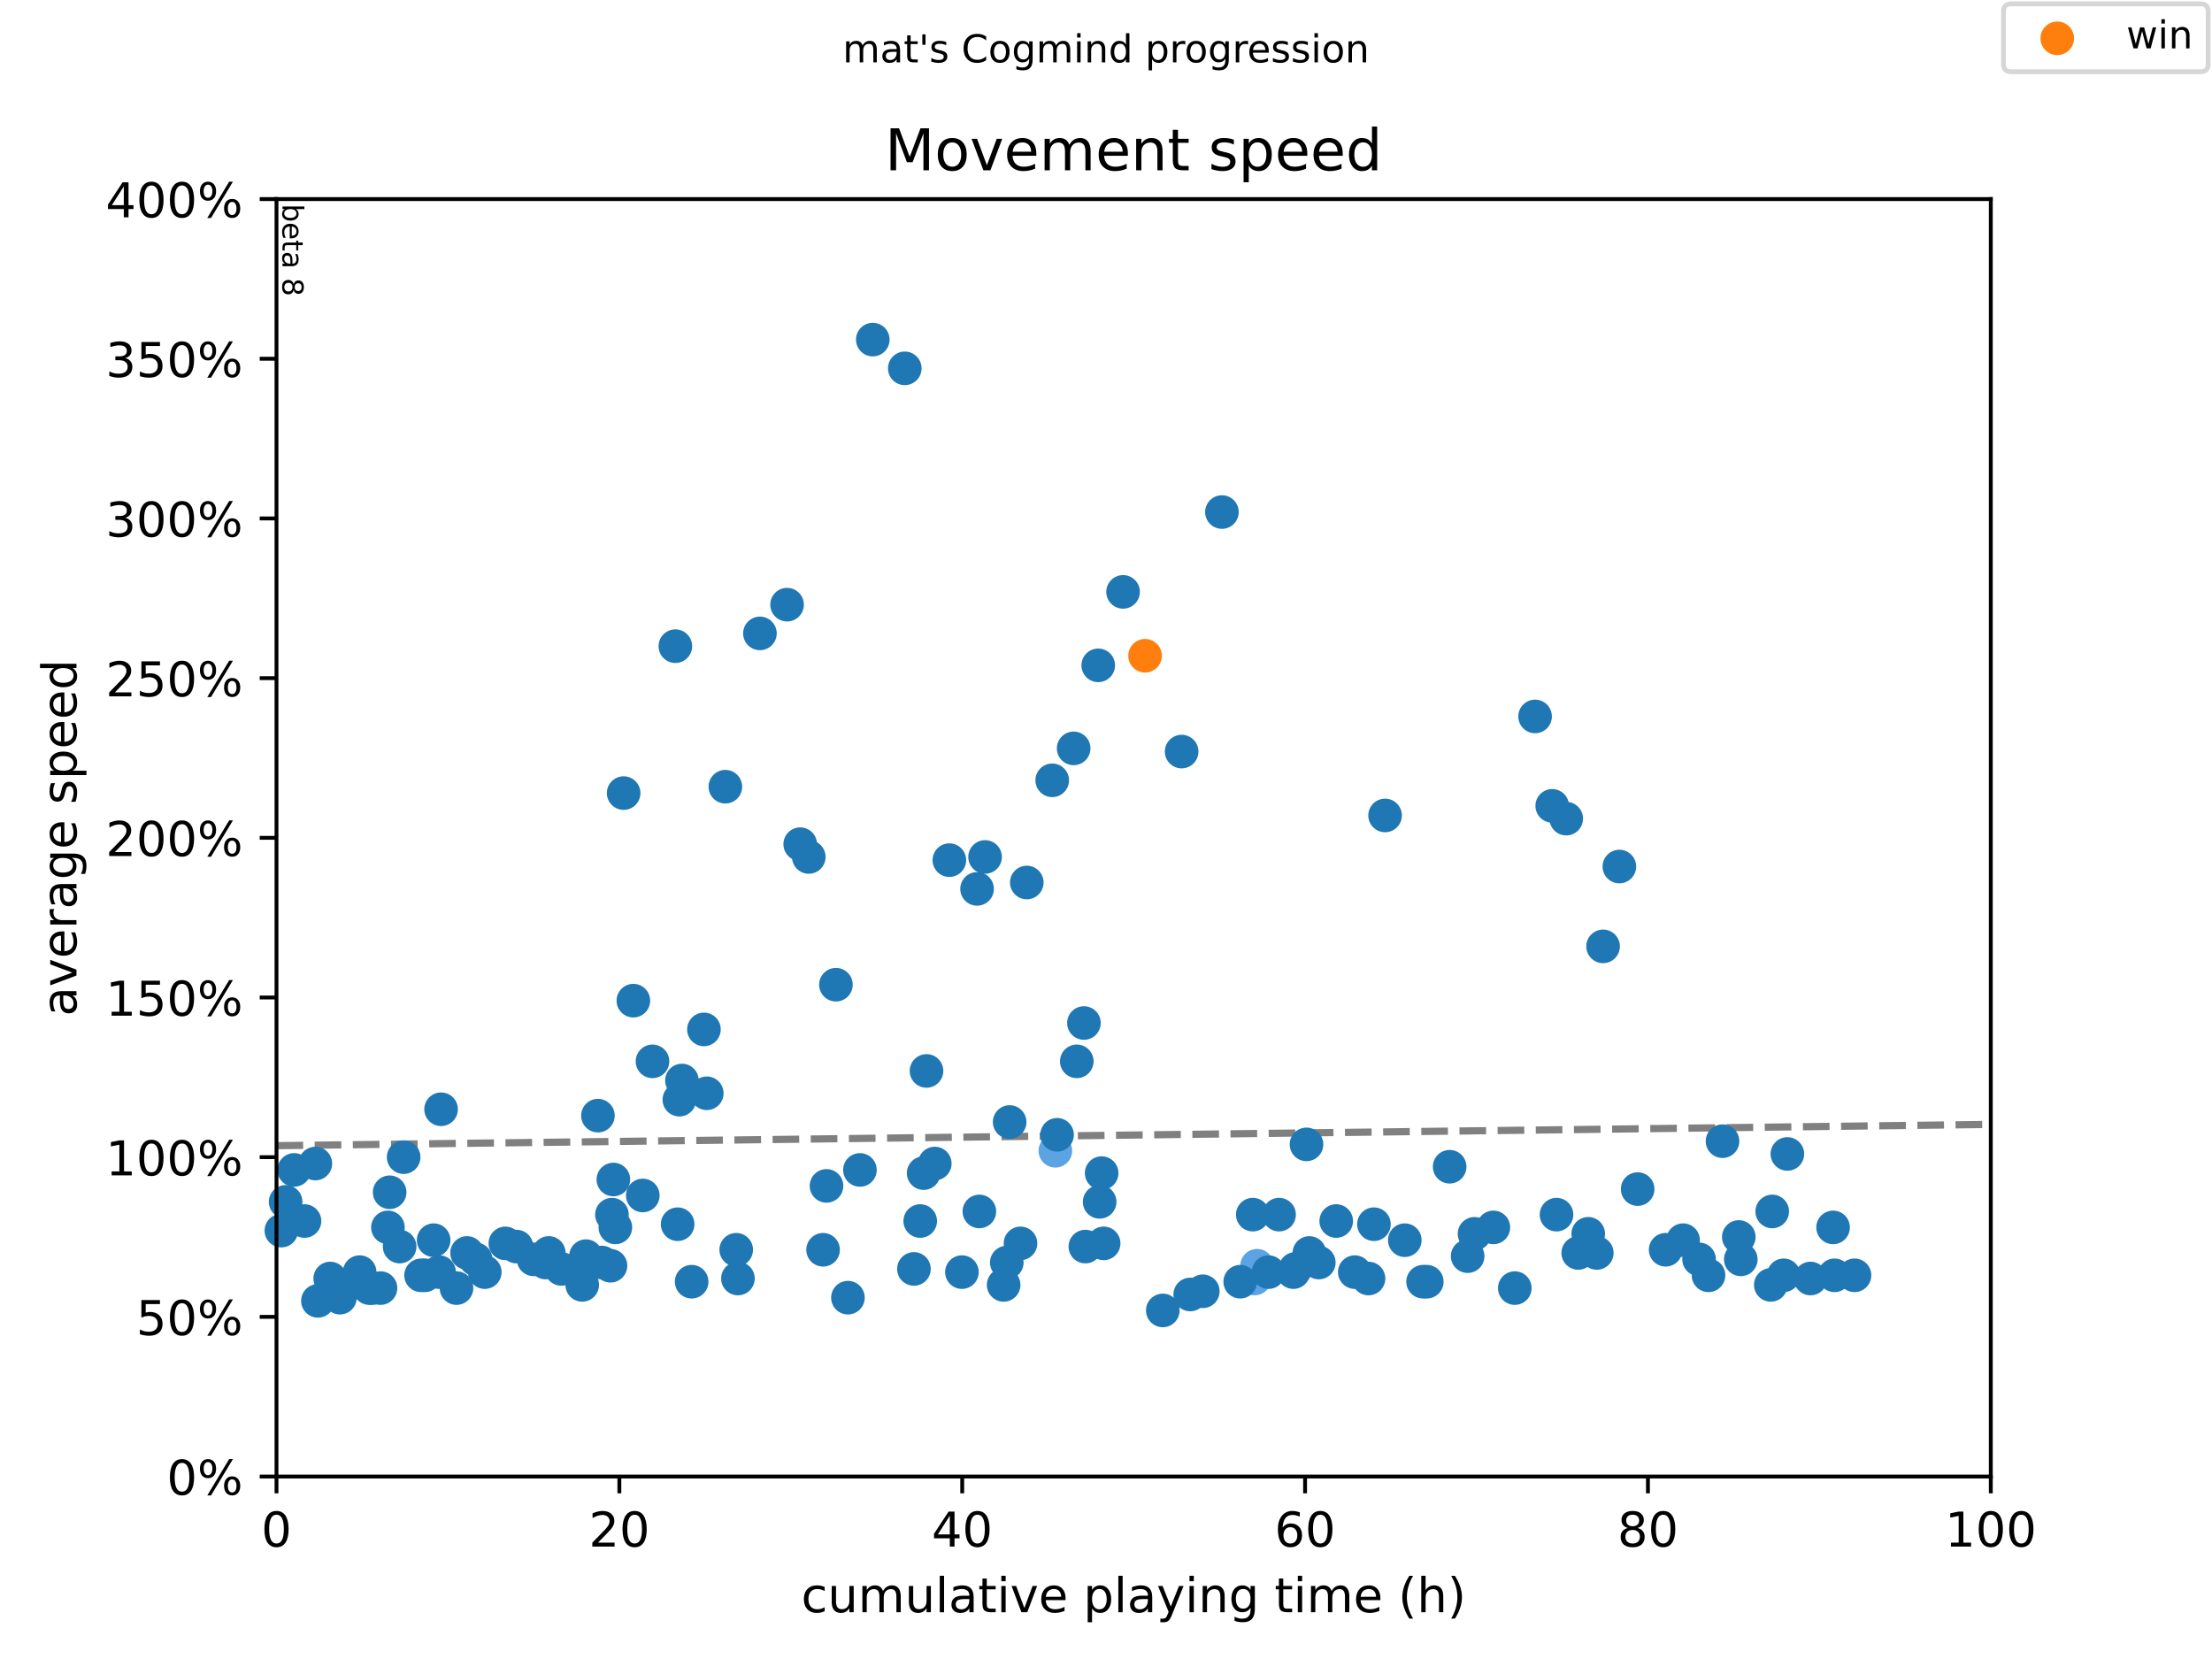 <?xml version="1.0" encoding="utf-8" standalone="no"?>
<!DOCTYPE svg PUBLIC "-//W3C//DTD SVG 1.1//EN"
  "http://www.w3.org/Graphics/SVG/1.1/DTD/svg11.dtd">
<!-- Created with matplotlib (https://matplotlib.org/) -->
<svg height="345.6pt" version="1.1" viewBox="0 0 460.8 345.6" width="460.8pt" xmlns="http://www.w3.org/2000/svg" xmlns:xlink="http://www.w3.org/1999/xlink">
 <defs>
  <style type="text/css">
*{stroke-linecap:butt;stroke-linejoin:round;}
  </style>
 </defs>
 <g id="figure_1">
  <g id="patch_1">
   <path d="M 0 345.6 
L 460.8 345.6 
L 460.8 0 
L 0 0 
z
" style="fill:#ffffff;"/>
  </g>
  <g id="axes_1">
   <g id="patch_2">
    <path d="M 57.6 307.584 
L 414.72 307.584 
L 414.72 41.472 
L 57.6 41.472 
z
" style="fill:#ffffff;"/>
   </g>
   <g id="line2d_1">
    <path clip-path="url(#p29deba3fba)" d="M 57.6 238.663 
L 414.72 234.236 
" style="fill:none;stroke:#808080;stroke-dasharray:5.55,2.4;stroke-dashoffset:0;stroke-width:1.5;"/>
   </g>
   <g id="text_1">
    <!-- beta 8 -->
    <defs>
     <path d="M 48.688 27.297 
Q 48.688 37.203 44.609 42.844 
Q 40.531 48.484 33.406 48.484 
Q 26.266 48.484 22.188 42.844 
Q 18.109 37.203 18.109 27.297 
Q 18.109 17.391 22.188 11.75 
Q 26.266 6.109 33.406 6.109 
Q 40.531 6.109 44.609 11.75 
Q 48.688 17.391 48.688 27.297 
z
M 18.109 46.391 
Q 20.953 51.266 25.266 53.625 
Q 29.594 56 35.594 56 
Q 45.562 56 51.781 48.094 
Q 58.016 40.188 58.016 27.297 
Q 58.016 14.406 51.781 6.484 
Q 45.562 -1.422 35.594 -1.422 
Q 29.594 -1.422 25.266 0.953 
Q 20.953 3.328 18.109 8.203 
L 18.109 0 
L 9.078 0 
L 9.078 75.984 
L 18.109 75.984 
z
" id="DejaVuSans-98"/>
     <path d="M 56.203 29.594 
L 56.203 25.203 
L 14.891 25.203 
Q 15.484 15.922 20.484 11.062 
Q 25.484 6.203 34.422 6.203 
Q 39.594 6.203 44.453 7.469 
Q 49.312 8.734 54.109 11.281 
L 54.109 2.781 
Q 49.266 0.734 44.188 -0.344 
Q 39.109 -1.422 33.891 -1.422 
Q 20.797 -1.422 13.156 6.188 
Q 5.516 13.812 5.516 26.812 
Q 5.516 40.234 12.766 48.109 
Q 20.016 56 32.328 56 
Q 43.359 56 49.781 48.891 
Q 56.203 41.797 56.203 29.594 
z
M 47.219 32.234 
Q 47.125 39.594 43.094 43.984 
Q 39.062 48.391 32.422 48.391 
Q 24.906 48.391 20.391 44.141 
Q 15.875 39.891 15.188 32.172 
z
" id="DejaVuSans-101"/>
     <path d="M 18.312 70.219 
L 18.312 54.688 
L 36.812 54.688 
L 36.812 47.703 
L 18.312 47.703 
L 18.312 18.016 
Q 18.312 11.328 20.141 9.422 
Q 21.969 7.516 27.594 7.516 
L 36.812 7.516 
L 36.812 0 
L 27.594 0 
Q 17.188 0 13.234 3.875 
Q 9.281 7.766 9.281 18.016 
L 9.281 47.703 
L 2.688 47.703 
L 2.688 54.688 
L 9.281 54.688 
L 9.281 70.219 
z
" id="DejaVuSans-116"/>
     <path d="M 34.281 27.484 
Q 23.391 27.484 19.188 25 
Q 14.984 22.516 14.984 16.5 
Q 14.984 11.719 18.141 8.906 
Q 21.297 6.109 26.703 6.109 
Q 34.188 6.109 38.703 11.406 
Q 43.219 16.703 43.219 25.484 
L 43.219 27.484 
z
M 52.203 31.203 
L 52.203 0 
L 43.219 0 
L 43.219 8.297 
Q 40.141 3.328 35.547 0.953 
Q 30.953 -1.422 24.312 -1.422 
Q 15.922 -1.422 10.953 3.297 
Q 6 8.016 6 15.922 
Q 6 25.141 12.172 29.828 
Q 18.359 34.516 30.609 34.516 
L 43.219 34.516 
L 43.219 35.406 
Q 43.219 41.609 39.141 45 
Q 35.062 48.391 27.688 48.391 
Q 23 48.391 18.547 47.266 
Q 14.109 46.141 10.016 43.891 
L 10.016 52.203 
Q 14.938 54.109 19.578 55.047 
Q 24.219 56 28.609 56 
Q 40.484 56 46.344 49.844 
Q 52.203 43.703 52.203 31.203 
z
" id="DejaVuSans-97"/>
     <path id="DejaVuSans-32"/>
     <path d="M 31.781 34.625 
Q 24.75 34.625 20.719 30.859 
Q 16.703 27.094 16.703 20.516 
Q 16.703 13.922 20.719 10.156 
Q 24.75 6.391 31.781 6.391 
Q 38.812 6.391 42.859 10.172 
Q 46.922 13.969 46.922 20.516 
Q 46.922 27.094 42.891 30.859 
Q 38.875 34.625 31.781 34.625 
z
M 21.922 38.812 
Q 15.578 40.375 12.031 44.719 
Q 8.5 49.078 8.5 55.328 
Q 8.5 64.062 14.719 69.141 
Q 20.953 74.219 31.781 74.219 
Q 42.672 74.219 48.875 69.141 
Q 55.078 64.062 55.078 55.328 
Q 55.078 49.078 51.531 44.719 
Q 48 40.375 41.703 38.812 
Q 48.828 37.156 52.797 32.312 
Q 56.781 27.484 56.781 20.516 
Q 56.781 9.906 50.312 4.234 
Q 43.844 -1.422 31.781 -1.422 
Q 19.734 -1.422 13.25 4.234 
Q 6.781 9.906 6.781 20.516 
Q 6.781 27.484 10.781 32.312 
Q 14.797 37.156 21.922 38.812 
z
M 18.312 54.391 
Q 18.312 48.734 21.844 45.562 
Q 25.391 42.391 31.781 42.391 
Q 38.141 42.391 41.719 45.562 
Q 45.312 48.734 45.312 54.391 
Q 45.312 60.062 41.719 63.234 
Q 38.141 66.406 31.781 66.406 
Q 25.391 66.406 21.844 63.234 
Q 18.312 60.062 18.312 54.391 
z
" id="DejaVuSans-56"/>
    </defs>
    <g transform="translate(58.848 42.472)rotate(-270)scale(0.06 -0.06)">
     <use xlink:href="#DejaVuSans-98"/>
     <use x="63.477" xlink:href="#DejaVuSans-101"/>
     <use x="125" xlink:href="#DejaVuSans-116"/>
     <use x="164.209" xlink:href="#DejaVuSans-97"/>
     <use x="225.488" xlink:href="#DejaVuSans-32"/>
     <use x="257.275" xlink:href="#DejaVuSans-56"/>
    </g>
   </g>
   <g id="PathCollection_1">
    <defs>
     <path d="M 0 3 
C 0.796 3 1.559 2.684 2.121 2.121 
C 2.684 1.559 3 0.796 3 0 
C 3 -0.796 2.684 -1.559 2.121 -2.121 
C 1.559 -2.684 0.796 -3 0 -3 
C -0.796 -3 -1.559 -2.684 -2.121 -2.121 
C -2.684 -1.559 -3 -0.796 -3 0 
C -3 0.796 -2.684 1.559 -2.121 2.121 
C -1.559 2.684 -0.796 3 0 3 
z
" id="mc5952134be" style="stroke:#5ca3e4;"/>
    </defs>
    <g>
     <use style="fill:#5ca3e4;stroke:#5ca3e4;" x="219.852" xlink:href="#mc5952134be" y="239.725"/>
     <use style="fill:#5ca3e4;stroke:#5ca3e4;" x="261.337" xlink:href="#mc5952134be" y="266.337"/>
     <use style="fill:#5ca3e4;stroke:#5ca3e4;" x="261.873" xlink:href="#mc5952134be" y="263.676"/>
    </g>
   </g>
   <g id="PathCollection_2">
    <defs>
     <path d="M 0 3 
C 0.796 3 1.559 2.684 2.121 2.121 
C 2.684 1.559 3 0.796 3 0 
C 3 -0.796 2.684 -1.559 2.121 -2.121 
C 1.559 -2.684 0.796 -3 0 -3 
C -0.796 -3 -1.559 -2.684 -2.121 -2.121 
C -2.684 -1.559 -3 -0.796 -3 0 
C -3 0.796 -2.684 1.559 -2.121 2.121 
C -1.559 2.684 -0.796 3 0 3 
z
" id="ma82b7d44a3" style="stroke:#1f77b4;"/>
    </defs>
    <g>
     <use style="fill:#1f77b4;stroke:#1f77b4;" x="58.612" xlink:href="#ma82b7d44a3" y="256.357"/>
     <use style="fill:#1f77b4;stroke:#1f77b4;" x="59.505" xlink:href="#ma82b7d44a3" y="250.37"/>
     <use style="fill:#1f77b4;stroke:#1f77b4;" x="61.29" xlink:href="#ma82b7d44a3" y="243.717"/>
     <use style="fill:#1f77b4;stroke:#1f77b4;" x="63.433" xlink:href="#ma82b7d44a3" y="254.362"/>
     <use style="fill:#1f77b4;stroke:#1f77b4;" x="65.695" xlink:href="#ma82b7d44a3" y="242.387"/>
     <use style="fill:#1f77b4;stroke:#1f77b4;" x="66.23" xlink:href="#ma82b7d44a3" y="270.994"/>
     <use style="fill:#1f77b4;stroke:#1f77b4;" x="68.79" xlink:href="#ma82b7d44a3" y="266.337"/>
     <use style="fill:#1f77b4;stroke:#1f77b4;" x="70.813" xlink:href="#ma82b7d44a3" y="270.328"/>
     <use style="fill:#1f77b4;stroke:#1f77b4;" x="74.92" xlink:href="#ma82b7d44a3" y="265.006"/>
     <use style="fill:#1f77b4;stroke:#1f77b4;" x="76.944" xlink:href="#ma82b7d44a3" y="268.332"/>
     <use style="fill:#1f77b4;stroke:#1f77b4;" x="77.599" xlink:href="#ma82b7d44a3" y="268.332"/>
     <use style="fill:#1f77b4;stroke:#1f77b4;" x="79.265" xlink:href="#ma82b7d44a3" y="268.332"/>
     <use style="fill:#1f77b4;stroke:#1f77b4;" x="80.813" xlink:href="#ma82b7d44a3" y="255.692"/>
     <use style="fill:#1f77b4;stroke:#1f77b4;" x="81.17" xlink:href="#ma82b7d44a3" y="248.374"/>
     <use style="fill:#1f77b4;stroke:#1f77b4;" x="83.253" xlink:href="#ma82b7d44a3" y="259.684"/>
     <use style="fill:#1f77b4;stroke:#1f77b4;" x="84.086" xlink:href="#ma82b7d44a3" y="241.056"/>
     <use style="fill:#1f77b4;stroke:#1f77b4;" x="87.717" xlink:href="#ma82b7d44a3" y="265.671"/>
     <use style="fill:#1f77b4;stroke:#1f77b4;" x="88.491" xlink:href="#ma82b7d44a3" y="265.671"/>
     <use style="fill:#1f77b4;stroke:#1f77b4;" x="90.336" xlink:href="#ma82b7d44a3" y="258.353"/>
     <use style="fill:#1f77b4;stroke:#1f77b4;" x="91.467" xlink:href="#ma82b7d44a3" y="265.006"/>
     <use style="fill:#1f77b4;stroke:#1f77b4;" x="91.884" xlink:href="#ma82b7d44a3" y="231.077"/>
     <use style="fill:#1f77b4;stroke:#1f77b4;" x="95.098" xlink:href="#ma82b7d44a3" y="268.332"/>
     <use style="fill:#1f77b4;stroke:#1f77b4;" x="97.3" xlink:href="#ma82b7d44a3" y="261.014"/>
     <use style="fill:#1f77b4;stroke:#1f77b4;" x="99.085" xlink:href="#ma82b7d44a3" y="262.345"/>
     <use style="fill:#1f77b4;stroke:#1f77b4;" x="100.99" xlink:href="#ma82b7d44a3" y="265.006"/>
     <use style="fill:#1f77b4;stroke:#1f77b4;" x="105.276" xlink:href="#ma82b7d44a3" y="259.019"/>
     <use style="fill:#1f77b4;stroke:#1f77b4;" x="107.597" xlink:href="#ma82b7d44a3" y="259.684"/>
     <use style="fill:#1f77b4;stroke:#1f77b4;" x="111.168" xlink:href="#ma82b7d44a3" y="262.345"/>
     <use style="fill:#1f77b4;stroke:#1f77b4;" x="113.668" xlink:href="#ma82b7d44a3" y="263.01"/>
     <use style="fill:#1f77b4;stroke:#1f77b4;" x="114.323" xlink:href="#ma82b7d44a3" y="261.014"/>
     <use style="fill:#1f77b4;stroke:#1f77b4;" x="116.941" xlink:href="#ma82b7d44a3" y="264.341"/>
     <use style="fill:#1f77b4;stroke:#1f77b4;" x="121.286" xlink:href="#ma82b7d44a3" y="267.667"/>
     <use style="fill:#1f77b4;stroke:#1f77b4;" x="122.06" xlink:href="#ma82b7d44a3" y="261.68"/>
     <use style="fill:#1f77b4;stroke:#1f77b4;" x="122.536" xlink:href="#ma82b7d44a3" y="263.01"/>
     <use style="fill:#1f77b4;stroke:#1f77b4;" x="124.56" xlink:href="#ma82b7d44a3" y="232.407"/>
     <use style="fill:#1f77b4;stroke:#1f77b4;" x="125.393" xlink:href="#ma82b7d44a3" y="263.01"/>
     <use style="fill:#1f77b4;stroke:#1f77b4;" x="127.179" xlink:href="#ma82b7d44a3" y="263.676"/>
     <use style="fill:#1f77b4;stroke:#1f77b4;" x="127.476" xlink:href="#ma82b7d44a3" y="253.031"/>
     <use style="fill:#1f77b4;stroke:#1f77b4;" x="127.774" xlink:href="#ma82b7d44a3" y="245.713"/>
     <use style="fill:#1f77b4;stroke:#1f77b4;" x="128.191" xlink:href="#ma82b7d44a3" y="255.692"/>
     <use style="fill:#1f77b4;stroke:#1f77b4;" x="129.917" xlink:href="#ma82b7d44a3" y="165.214"/>
     <use style="fill:#1f77b4;stroke:#1f77b4;" x="131.94" xlink:href="#ma82b7d44a3" y="208.457"/>
     <use style="fill:#1f77b4;stroke:#1f77b4;" x="133.905" xlink:href="#ma82b7d44a3" y="249.039"/>
     <use style="fill:#1f77b4;stroke:#1f77b4;" x="135.928" xlink:href="#ma82b7d44a3" y="221.098"/>
     <use style="fill:#1f77b4;stroke:#1f77b4;" x="140.69" xlink:href="#ma82b7d44a3" y="134.611"/>
     <use style="fill:#1f77b4;stroke:#1f77b4;" x="141.166" xlink:href="#ma82b7d44a3" y="255.027"/>
     <use style="fill:#1f77b4;stroke:#1f77b4;" x="141.523" xlink:href="#ma82b7d44a3" y="229.081"/>
     <use style="fill:#1f77b4;stroke:#1f77b4;" x="142.059" xlink:href="#ma82b7d44a3" y="225.089"/>
     <use style="fill:#1f77b4;stroke:#1f77b4;" x="144.083" xlink:href="#ma82b7d44a3" y="267.002"/>
     <use style="fill:#1f77b4;stroke:#1f77b4;" x="146.642" xlink:href="#ma82b7d44a3" y="214.445"/>
     <use style="fill:#1f77b4;stroke:#1f77b4;" x="147.237" xlink:href="#ma82b7d44a3" y="227.75"/>
     <use style="fill:#1f77b4;stroke:#1f77b4;" x="151.106" xlink:href="#ma82b7d44a3" y="163.884"/>
     <use style="fill:#1f77b4;stroke:#1f77b4;" x="153.368" xlink:href="#ma82b7d44a3" y="260.349"/>
     <use style="fill:#1f77b4;stroke:#1f77b4;" x="153.725" xlink:href="#ma82b7d44a3" y="266.337"/>
     <use style="fill:#1f77b4;stroke:#1f77b4;" x="158.308" xlink:href="#ma82b7d44a3" y="131.95"/>
     <use style="fill:#1f77b4;stroke:#1f77b4;" x="163.962" xlink:href="#ma82b7d44a3" y="125.963"/>
     <use style="fill:#1f77b4;stroke:#1f77b4;" x="166.7" xlink:href="#ma82b7d44a3" y="175.859"/>
     <use style="fill:#1f77b4;stroke:#1f77b4;" x="168.486" xlink:href="#ma82b7d44a3" y="178.52"/>
     <use style="fill:#1f77b4;stroke:#1f77b4;" x="171.462" xlink:href="#ma82b7d44a3" y="260.349"/>
     <use style="fill:#1f77b4;stroke:#1f77b4;" x="172.176" xlink:href="#ma82b7d44a3" y="247.044"/>
     <use style="fill:#1f77b4;stroke:#1f77b4;" x="174.14" xlink:href="#ma82b7d44a3" y="205.131"/>
     <use style="fill:#1f77b4;stroke:#1f77b4;" x="176.64" xlink:href="#ma82b7d44a3" y="270.328"/>
     <use style="fill:#1f77b4;stroke:#1f77b4;" x="179.14" xlink:href="#ma82b7d44a3" y="243.717"/>
     <use style="fill:#1f77b4;stroke:#1f77b4;" x="181.818" xlink:href="#ma82b7d44a3" y="70.744"/>
     <use style="fill:#1f77b4;stroke:#1f77b4;" x="188.484" xlink:href="#ma82b7d44a3" y="76.732"/>
     <use style="fill:#1f77b4;stroke:#1f77b4;" x="190.389" xlink:href="#ma82b7d44a3" y="264.341"/>
     <use style="fill:#1f77b4;stroke:#1f77b4;" x="191.699" xlink:href="#ma82b7d44a3" y="254.362"/>
     <use style="fill:#1f77b4;stroke:#1f77b4;" x="192.413" xlink:href="#ma82b7d44a3" y="244.382"/>
     <use style="fill:#1f77b4;stroke:#1f77b4;" x="193.008" xlink:href="#ma82b7d44a3" y="223.093"/>
     <use style="fill:#1f77b4;stroke:#1f77b4;" x="194.734" xlink:href="#ma82b7d44a3" y="242.387"/>
     <use style="fill:#1f77b4;stroke:#1f77b4;" x="197.77" xlink:href="#ma82b7d44a3" y="179.185"/>
     <use style="fill:#1f77b4;stroke:#1f77b4;" x="200.388" xlink:href="#ma82b7d44a3" y="265.006"/>
     <use style="fill:#1f77b4;stroke:#1f77b4;" x="203.543" xlink:href="#ma82b7d44a3" y="185.172"/>
     <use style="fill:#1f77b4;stroke:#1f77b4;" x="204.019" xlink:href="#ma82b7d44a3" y="252.366"/>
     <use style="fill:#1f77b4;stroke:#1f77b4;" x="205.21" xlink:href="#ma82b7d44a3" y="178.52"/>
     <use style="fill:#1f77b4;stroke:#1f77b4;" x="209.078" xlink:href="#ma82b7d44a3" y="267.667"/>
     <use style="fill:#1f77b4;stroke:#1f77b4;" x="209.733" xlink:href="#ma82b7d44a3" y="263.01"/>
     <use style="fill:#1f77b4;stroke:#1f77b4;" x="210.328" xlink:href="#ma82b7d44a3" y="233.738"/>
     <use style="fill:#1f77b4;stroke:#1f77b4;" x="212.59" xlink:href="#ma82b7d44a3" y="259.019"/>
     <use style="fill:#1f77b4;stroke:#1f77b4;" x="213.9" xlink:href="#ma82b7d44a3" y="183.842"/>
     <use style="fill:#1f77b4;stroke:#1f77b4;" x="219.197" xlink:href="#ma82b7d44a3" y="162.553"/>
     <use style="fill:#1f77b4;stroke:#1f77b4;" x="220.209" xlink:href="#ma82b7d44a3" y="236.399"/>
     <use style="fill:#1f77b4;stroke:#1f77b4;" x="223.661" xlink:href="#ma82b7d44a3" y="155.9"/>
     <use style="fill:#1f77b4;stroke:#1f77b4;" x="224.316" xlink:href="#ma82b7d44a3" y="221.098"/>
     <use style="fill:#1f77b4;stroke:#1f77b4;" x="225.804" xlink:href="#ma82b7d44a3" y="213.114"/>
     <use style="fill:#1f77b4;stroke:#1f77b4;" x="226.101" xlink:href="#ma82b7d44a3" y="259.684"/>
     <use style="fill:#1f77b4;stroke:#1f77b4;" x="228.78" xlink:href="#ma82b7d44a3" y="138.603"/>
     <use style="fill:#1f77b4;stroke:#1f77b4;" x="229.077" xlink:href="#ma82b7d44a3" y="250.37"/>
     <use style="fill:#1f77b4;stroke:#1f77b4;" x="229.494" xlink:href="#ma82b7d44a3" y="244.382"/>
     <use style="fill:#1f77b4;stroke:#1f77b4;" x="229.91" xlink:href="#ma82b7d44a3" y="259.019"/>
     <use style="fill:#1f77b4;stroke:#1f77b4;" x="233.958" xlink:href="#ma82b7d44a3" y="123.301"/>
     <use style="fill:#1f77b4;stroke:#1f77b4;" x="242.231" xlink:href="#ma82b7d44a3" y="272.989"/>
     <use style="fill:#1f77b4;stroke:#1f77b4;" x="246.159" xlink:href="#ma82b7d44a3" y="156.565"/>
     <use style="fill:#1f77b4;stroke:#1f77b4;" x="247.945" xlink:href="#ma82b7d44a3" y="269.663"/>
     <use style="fill:#1f77b4;stroke:#1f77b4;" x="250.564" xlink:href="#ma82b7d44a3" y="268.998"/>
     <use style="fill:#1f77b4;stroke:#1f77b4;" x="254.552" xlink:href="#ma82b7d44a3" y="106.669"/>
     <use style="fill:#1f77b4;stroke:#1f77b4;" x="258.361" xlink:href="#ma82b7d44a3" y="267.002"/>
     <use style="fill:#1f77b4;stroke:#1f77b4;" x="260.98" xlink:href="#ma82b7d44a3" y="253.031"/>
     <use style="fill:#1f77b4;stroke:#1f77b4;" x="264.253" xlink:href="#ma82b7d44a3" y="265.006"/>
     <use style="fill:#1f77b4;stroke:#1f77b4;" x="266.456" xlink:href="#ma82b7d44a3" y="253.031"/>
     <use style="fill:#1f77b4;stroke:#1f77b4;" x="269.432" xlink:href="#ma82b7d44a3" y="265.006"/>
     <use style="fill:#1f77b4;stroke:#1f77b4;" x="269.848" xlink:href="#ma82b7d44a3" y="264.341"/>
     <use style="fill:#1f77b4;stroke:#1f77b4;" x="272.17" xlink:href="#ma82b7d44a3" y="238.395"/>
     <use style="fill:#1f77b4;stroke:#1f77b4;" x="272.765" xlink:href="#ma82b7d44a3" y="261.014"/>
     <use style="fill:#1f77b4;stroke:#1f77b4;" x="274.729" xlink:href="#ma82b7d44a3" y="263.01"/>
     <use style="fill:#1f77b4;stroke:#1f77b4;" x="278.36" xlink:href="#ma82b7d44a3" y="254.362"/>
     <use style="fill:#1f77b4;stroke:#1f77b4;" x="282.228" xlink:href="#ma82b7d44a3" y="265.006"/>
     <use style="fill:#1f77b4;stroke:#1f77b4;" x="285.085" xlink:href="#ma82b7d44a3" y="266.337"/>
     <use style="fill:#1f77b4;stroke:#1f77b4;" x="286.216" xlink:href="#ma82b7d44a3" y="255.027"/>
     <use style="fill:#1f77b4;stroke:#1f77b4;" x="288.538" xlink:href="#ma82b7d44a3" y="169.871"/>
     <use style="fill:#1f77b4;stroke:#1f77b4;" x="292.644" xlink:href="#ma82b7d44a3" y="258.353"/>
     <use style="fill:#1f77b4;stroke:#1f77b4;" x="296.454" xlink:href="#ma82b7d44a3" y="267.002"/>
     <use style="fill:#1f77b4;stroke:#1f77b4;" x="297.228" xlink:href="#ma82b7d44a3" y="267.002"/>
     <use style="fill:#1f77b4;stroke:#1f77b4;" x="301.989" xlink:href="#ma82b7d44a3" y="243.052"/>
     <use style="fill:#1f77b4;stroke:#1f77b4;" x="305.739" xlink:href="#ma82b7d44a3" y="261.68"/>
     <use style="fill:#1f77b4;stroke:#1f77b4;" x="307.167" xlink:href="#ma82b7d44a3" y="257.023"/>
     <use style="fill:#1f77b4;stroke:#1f77b4;" x="311.096" xlink:href="#ma82b7d44a3" y="255.692"/>
     <use style="fill:#1f77b4;stroke:#1f77b4;" x="315.56" xlink:href="#ma82b7d44a3" y="268.332"/>
     <use style="fill:#1f77b4;stroke:#1f77b4;" x="319.786" xlink:href="#ma82b7d44a3" y="149.247"/>
     <use style="fill:#1f77b4;stroke:#1f77b4;" x="323.357" xlink:href="#ma82b7d44a3" y="167.875"/>
     <use style="fill:#1f77b4;stroke:#1f77b4;" x="324.25" xlink:href="#ma82b7d44a3" y="253.031"/>
     <use style="fill:#1f77b4;stroke:#1f77b4;" x="326.273" xlink:href="#ma82b7d44a3" y="170.536"/>
     <use style="fill:#1f77b4;stroke:#1f77b4;" x="328.773" xlink:href="#ma82b7d44a3" y="261.014"/>
     <use style="fill:#1f77b4;stroke:#1f77b4;" x="330.856" xlink:href="#ma82b7d44a3" y="257.023"/>
     <use style="fill:#1f77b4;stroke:#1f77b4;" x="332.642" xlink:href="#ma82b7d44a3" y="261.014"/>
     <use style="fill:#1f77b4;stroke:#1f77b4;" x="333.951" xlink:href="#ma82b7d44a3" y="197.148"/>
     <use style="fill:#1f77b4;stroke:#1f77b4;" x="337.344" xlink:href="#ma82b7d44a3" y="180.516"/>
     <use style="fill:#1f77b4;stroke:#1f77b4;" x="341.153" xlink:href="#ma82b7d44a3" y="247.709"/>
     <use style="fill:#1f77b4;stroke:#1f77b4;" x="346.986" xlink:href="#ma82b7d44a3" y="260.349"/>
     <use style="fill:#1f77b4;stroke:#1f77b4;" x="350.617" xlink:href="#ma82b7d44a3" y="258.353"/>
     <use style="fill:#1f77b4;stroke:#1f77b4;" x="353.95" xlink:href="#ma82b7d44a3" y="262.345"/>
     <use style="fill:#1f77b4;stroke:#1f77b4;" x="355.914" xlink:href="#ma82b7d44a3" y="265.671"/>
     <use style="fill:#1f77b4;stroke:#1f77b4;" x="358.831" xlink:href="#ma82b7d44a3" y="237.73"/>
     <use style="fill:#1f77b4;stroke:#1f77b4;" x="362.223" xlink:href="#ma82b7d44a3" y="257.688"/>
     <use style="fill:#1f77b4;stroke:#1f77b4;" x="362.64" xlink:href="#ma82b7d44a3" y="262.345"/>
     <use style="fill:#1f77b4;stroke:#1f77b4;" x="368.89" xlink:href="#ma82b7d44a3" y="267.667"/>
     <use style="fill:#1f77b4;stroke:#1f77b4;" x="369.187" xlink:href="#ma82b7d44a3" y="252.366"/>
     <use style="fill:#1f77b4;stroke:#1f77b4;" x="371.568" xlink:href="#ma82b7d44a3" y="265.671"/>
     <use style="fill:#1f77b4;stroke:#1f77b4;" x="372.342" xlink:href="#ma82b7d44a3" y="240.391"/>
     <use style="fill:#1f77b4;stroke:#1f77b4;" x="377.163" xlink:href="#ma82b7d44a3" y="266.337"/>
     <use style="fill:#1f77b4;stroke:#1f77b4;" x="381.865" xlink:href="#ma82b7d44a3" y="255.692"/>
     <use style="fill:#1f77b4;stroke:#1f77b4;" x="382.163" xlink:href="#ma82b7d44a3" y="265.671"/>
     <use style="fill:#1f77b4;stroke:#1f77b4;" x="386.329" xlink:href="#ma82b7d44a3" y="265.671"/>
    </g>
   </g>
   <g id="PathCollection_3">
    <defs>
     <path d="M 0 3 
C 0.796 3 1.559 2.684 2.121 2.121 
C 2.684 1.559 3 0.796 3 0 
C 3 -0.796 2.684 -1.559 2.121 -2.121 
C 1.559 -2.684 0.796 -3 0 -3 
C -0.796 -3 -1.559 -2.684 -2.121 -2.121 
C -2.684 -1.559 -3 -0.796 -3 0 
C -3 0.796 -2.684 1.559 -2.121 2.121 
C -1.559 2.684 -0.796 3 0 3 
z
" id="mdeb6785ea9" style="stroke:#ff7f0e;"/>
    </defs>
    <g>
     <use style="fill:#ff7f0e;stroke:#ff7f0e;" x="238.541" xlink:href="#mdeb6785ea9" y="136.607"/>
    </g>
   </g>
   <g id="matplotlib.axis_1">
    <g id="xtick_1">
     <g id="line2d_2">
      <defs>
       <path d="M 0 0 
L 0 3.5 
" id="mda3a5bb5de" style="stroke:#000000;stroke-width:0.8;"/>
      </defs>
      <g>
       <use style="stroke:#000000;stroke-width:0.8;" x="57.6" xlink:href="#mda3a5bb5de" y="307.584"/>
      </g>
     </g>
     <g id="text_2">
      <!-- 0 -->
      <defs>
       <path d="M 31.781 66.406 
Q 24.172 66.406 20.328 58.906 
Q 16.5 51.422 16.5 36.375 
Q 16.5 21.391 20.328 13.891 
Q 24.172 6.391 31.781 6.391 
Q 39.453 6.391 43.281 13.891 
Q 47.125 21.391 47.125 36.375 
Q 47.125 51.422 43.281 58.906 
Q 39.453 66.406 31.781 66.406 
z
M 31.781 74.219 
Q 44.047 74.219 50.516 64.516 
Q 56.984 54.828 56.984 36.375 
Q 56.984 17.969 50.516 8.266 
Q 44.047 -1.422 31.781 -1.422 
Q 19.531 -1.422 13.062 8.266 
Q 6.594 17.969 6.594 36.375 
Q 6.594 54.828 13.062 64.516 
Q 19.531 74.219 31.781 74.219 
z
" id="DejaVuSans-48"/>
      </defs>
      <g transform="translate(54.419 322.182)scale(0.1 -0.1)">
       <use xlink:href="#DejaVuSans-48"/>
      </g>
     </g>
    </g>
    <g id="xtick_2">
     <g id="line2d_3">
      <g>
       <use style="stroke:#000000;stroke-width:0.8;" x="129.024" xlink:href="#mda3a5bb5de" y="307.584"/>
      </g>
     </g>
     <g id="text_3">
      <!-- 20 -->
      <defs>
       <path d="M 19.188 8.297 
L 53.609 8.297 
L 53.609 0 
L 7.328 0 
L 7.328 8.297 
Q 12.938 14.109 22.625 23.891 
Q 32.328 33.688 34.812 36.531 
Q 39.547 41.844 41.422 45.531 
Q 43.312 49.219 43.312 52.781 
Q 43.312 58.594 39.234 62.25 
Q 35.156 65.922 28.609 65.922 
Q 23.969 65.922 18.812 64.312 
Q 13.672 62.703 7.812 59.422 
L 7.812 69.391 
Q 13.766 71.781 18.938 73 
Q 24.125 74.219 28.422 74.219 
Q 39.75 74.219 46.484 68.547 
Q 53.219 62.891 53.219 53.422 
Q 53.219 48.922 51.531 44.891 
Q 49.859 40.875 45.406 35.406 
Q 44.188 33.984 37.641 27.219 
Q 31.109 20.453 19.188 8.297 
z
" id="DejaVuSans-50"/>
      </defs>
      <g transform="translate(122.662 322.182)scale(0.1 -0.1)">
       <use xlink:href="#DejaVuSans-50"/>
       <use x="63.623" xlink:href="#DejaVuSans-48"/>
      </g>
     </g>
    </g>
    <g id="xtick_3">
     <g id="line2d_4">
      <g>
       <use style="stroke:#000000;stroke-width:0.8;" x="200.448" xlink:href="#mda3a5bb5de" y="307.584"/>
      </g>
     </g>
     <g id="text_4">
      <!-- 40 -->
      <defs>
       <path d="M 37.797 64.312 
L 12.891 25.391 
L 37.797 25.391 
z
M 35.203 72.906 
L 47.609 72.906 
L 47.609 25.391 
L 58.016 25.391 
L 58.016 17.188 
L 47.609 17.188 
L 47.609 0 
L 37.797 0 
L 37.797 17.188 
L 4.891 17.188 
L 4.891 26.703 
z
" id="DejaVuSans-52"/>
      </defs>
      <g transform="translate(194.085 322.182)scale(0.1 -0.1)">
       <use xlink:href="#DejaVuSans-52"/>
       <use x="63.623" xlink:href="#DejaVuSans-48"/>
      </g>
     </g>
    </g>
    <g id="xtick_4">
     <g id="line2d_5">
      <g>
       <use style="stroke:#000000;stroke-width:0.8;" x="271.872" xlink:href="#mda3a5bb5de" y="307.584"/>
      </g>
     </g>
     <g id="text_5">
      <!-- 60 -->
      <defs>
       <path d="M 33.016 40.375 
Q 26.375 40.375 22.484 35.828 
Q 18.609 31.297 18.609 23.391 
Q 18.609 15.531 22.484 10.953 
Q 26.375 6.391 33.016 6.391 
Q 39.656 6.391 43.531 10.953 
Q 47.406 15.531 47.406 23.391 
Q 47.406 31.297 43.531 35.828 
Q 39.656 40.375 33.016 40.375 
z
M 52.594 71.297 
L 52.594 62.312 
Q 48.875 64.062 45.094 64.984 
Q 41.312 65.922 37.594 65.922 
Q 27.828 65.922 22.672 59.328 
Q 17.531 52.734 16.797 39.406 
Q 19.672 43.656 24.016 45.922 
Q 28.375 48.188 33.594 48.188 
Q 44.578 48.188 50.953 41.516 
Q 57.328 34.859 57.328 23.391 
Q 57.328 12.156 50.688 5.359 
Q 44.047 -1.422 33.016 -1.422 
Q 20.359 -1.422 13.672 8.266 
Q 6.984 17.969 6.984 36.375 
Q 6.984 53.656 15.188 63.938 
Q 23.391 74.219 37.203 74.219 
Q 40.922 74.219 44.703 73.484 
Q 48.484 72.75 52.594 71.297 
z
" id="DejaVuSans-54"/>
      </defs>
      <g transform="translate(265.51 322.182)scale(0.1 -0.1)">
       <use xlink:href="#DejaVuSans-54"/>
       <use x="63.623" xlink:href="#DejaVuSans-48"/>
      </g>
     </g>
    </g>
    <g id="xtick_5">
     <g id="line2d_6">
      <g>
       <use style="stroke:#000000;stroke-width:0.8;" x="343.296" xlink:href="#mda3a5bb5de" y="307.584"/>
      </g>
     </g>
     <g id="text_6">
      <!-- 80 -->
      <g transform="translate(336.933 322.182)scale(0.1 -0.1)">
       <use xlink:href="#DejaVuSans-56"/>
       <use x="63.623" xlink:href="#DejaVuSans-48"/>
      </g>
     </g>
    </g>
    <g id="xtick_6">
     <g id="line2d_7">
      <g>
       <use style="stroke:#000000;stroke-width:0.8;" x="414.72" xlink:href="#mda3a5bb5de" y="307.584"/>
      </g>
     </g>
     <g id="text_7">
      <!-- 100 -->
      <defs>
       <path d="M 12.406 8.297 
L 28.516 8.297 
L 28.516 63.922 
L 10.984 60.406 
L 10.984 69.391 
L 28.422 72.906 
L 38.281 72.906 
L 38.281 8.297 
L 54.391 8.297 
L 54.391 0 
L 12.406 0 
z
" id="DejaVuSans-49"/>
      </defs>
      <g transform="translate(405.176 322.182)scale(0.1 -0.1)">
       <use xlink:href="#DejaVuSans-49"/>
       <use x="63.623" xlink:href="#DejaVuSans-48"/>
       <use x="127.246" xlink:href="#DejaVuSans-48"/>
      </g>
     </g>
    </g>
    <g id="text_8">
     <!-- cumulative playing time (h) -->
     <defs>
      <path d="M 48.781 52.594 
L 48.781 44.188 
Q 44.969 46.297 41.141 47.344 
Q 37.312 48.391 33.406 48.391 
Q 24.656 48.391 19.812 42.844 
Q 14.984 37.312 14.984 27.297 
Q 14.984 17.281 19.812 11.734 
Q 24.656 6.203 33.406 6.203 
Q 37.312 6.203 41.141 7.25 
Q 44.969 8.297 48.781 10.406 
L 48.781 2.094 
Q 45.016 0.344 40.984 -0.531 
Q 36.969 -1.422 32.422 -1.422 
Q 20.062 -1.422 12.781 6.344 
Q 5.516 14.109 5.516 27.297 
Q 5.516 40.672 12.859 48.328 
Q 20.219 56 33.016 56 
Q 37.156 56 41.109 55.141 
Q 45.062 54.297 48.781 52.594 
z
" id="DejaVuSans-99"/>
      <path d="M 8.5 21.578 
L 8.5 54.688 
L 17.484 54.688 
L 17.484 21.922 
Q 17.484 14.156 20.5 10.266 
Q 23.531 6.391 29.594 6.391 
Q 36.859 6.391 41.078 11.031 
Q 45.312 15.672 45.312 23.688 
L 45.312 54.688 
L 54.297 54.688 
L 54.297 0 
L 45.312 0 
L 45.312 8.406 
Q 42.047 3.422 37.719 1 
Q 33.406 -1.422 27.688 -1.422 
Q 18.266 -1.422 13.375 4.438 
Q 8.5 10.297 8.5 21.578 
z
M 31.109 56 
z
" id="DejaVuSans-117"/>
      <path d="M 52 44.188 
Q 55.375 50.25 60.062 53.125 
Q 64.75 56 71.094 56 
Q 79.641 56 84.281 50.016 
Q 88.922 44.047 88.922 33.016 
L 88.922 0 
L 79.891 0 
L 79.891 32.719 
Q 79.891 40.578 77.094 44.375 
Q 74.312 48.188 68.609 48.188 
Q 61.625 48.188 57.562 43.547 
Q 53.516 38.922 53.516 30.906 
L 53.516 0 
L 44.484 0 
L 44.484 32.719 
Q 44.484 40.625 41.703 44.406 
Q 38.922 48.188 33.109 48.188 
Q 26.219 48.188 22.156 43.531 
Q 18.109 38.875 18.109 30.906 
L 18.109 0 
L 9.078 0 
L 9.078 54.688 
L 18.109 54.688 
L 18.109 46.188 
Q 21.188 51.219 25.484 53.609 
Q 29.781 56 35.688 56 
Q 41.656 56 45.828 52.969 
Q 50 49.953 52 44.188 
z
" id="DejaVuSans-109"/>
      <path d="M 9.422 75.984 
L 18.406 75.984 
L 18.406 0 
L 9.422 0 
z
" id="DejaVuSans-108"/>
      <path d="M 9.422 54.688 
L 18.406 54.688 
L 18.406 0 
L 9.422 0 
z
M 9.422 75.984 
L 18.406 75.984 
L 18.406 64.594 
L 9.422 64.594 
z
" id="DejaVuSans-105"/>
      <path d="M 2.984 54.688 
L 12.5 54.688 
L 29.594 8.797 
L 46.688 54.688 
L 56.203 54.688 
L 35.688 0 
L 23.484 0 
z
" id="DejaVuSans-118"/>
      <path d="M 18.109 8.203 
L 18.109 -20.797 
L 9.078 -20.797 
L 9.078 54.688 
L 18.109 54.688 
L 18.109 46.391 
Q 20.953 51.266 25.266 53.625 
Q 29.594 56 35.594 56 
Q 45.562 56 51.781 48.094 
Q 58.016 40.188 58.016 27.297 
Q 58.016 14.406 51.781 6.484 
Q 45.562 -1.422 35.594 -1.422 
Q 29.594 -1.422 25.266 0.953 
Q 20.953 3.328 18.109 8.203 
z
M 48.688 27.297 
Q 48.688 37.203 44.609 42.844 
Q 40.531 48.484 33.406 48.484 
Q 26.266 48.484 22.188 42.844 
Q 18.109 37.203 18.109 27.297 
Q 18.109 17.391 22.188 11.75 
Q 26.266 6.109 33.406 6.109 
Q 40.531 6.109 44.609 11.75 
Q 48.688 17.391 48.688 27.297 
z
" id="DejaVuSans-112"/>
      <path d="M 32.172 -5.078 
Q 28.375 -14.844 24.75 -17.812 
Q 21.141 -20.797 15.094 -20.797 
L 7.906 -20.797 
L 7.906 -13.281 
L 13.188 -13.281 
Q 16.891 -13.281 18.938 -11.516 
Q 21 -9.766 23.484 -3.219 
L 25.094 0.875 
L 2.984 54.688 
L 12.5 54.688 
L 29.594 11.922 
L 46.688 54.688 
L 56.203 54.688 
z
" id="DejaVuSans-121"/>
      <path d="M 54.891 33.016 
L 54.891 0 
L 45.906 0 
L 45.906 32.719 
Q 45.906 40.484 42.875 44.328 
Q 39.844 48.188 33.797 48.188 
Q 26.516 48.188 22.312 43.547 
Q 18.109 38.922 18.109 30.906 
L 18.109 0 
L 9.078 0 
L 9.078 54.688 
L 18.109 54.688 
L 18.109 46.188 
Q 21.344 51.125 25.703 53.562 
Q 30.078 56 35.797 56 
Q 45.219 56 50.047 50.172 
Q 54.891 44.344 54.891 33.016 
z
" id="DejaVuSans-110"/>
      <path d="M 45.406 27.984 
Q 45.406 37.75 41.375 43.109 
Q 37.359 48.484 30.078 48.484 
Q 22.859 48.484 18.828 43.109 
Q 14.797 37.75 14.797 27.984 
Q 14.797 18.266 18.828 12.891 
Q 22.859 7.516 30.078 7.516 
Q 37.359 7.516 41.375 12.891 
Q 45.406 18.266 45.406 27.984 
z
M 54.391 6.781 
Q 54.391 -7.172 48.188 -13.984 
Q 42 -20.797 29.203 -20.797 
Q 24.469 -20.797 20.266 -20.094 
Q 16.062 -19.391 12.109 -17.922 
L 12.109 -9.188 
Q 16.062 -11.328 19.922 -12.344 
Q 23.781 -13.375 27.781 -13.375 
Q 36.625 -13.375 41.016 -8.766 
Q 45.406 -4.156 45.406 5.172 
L 45.406 9.625 
Q 42.625 4.781 38.281 2.391 
Q 33.938 0 27.875 0 
Q 17.828 0 11.672 7.656 
Q 5.516 15.328 5.516 27.984 
Q 5.516 40.672 11.672 48.328 
Q 17.828 56 27.875 56 
Q 33.938 56 38.281 53.609 
Q 42.625 51.219 45.406 46.391 
L 45.406 54.688 
L 54.391 54.688 
z
" id="DejaVuSans-103"/>
      <path d="M 31 75.875 
Q 24.469 64.656 21.281 53.656 
Q 18.109 42.672 18.109 31.391 
Q 18.109 20.125 21.312 9.062 
Q 24.516 -2 31 -13.188 
L 23.188 -13.188 
Q 15.875 -1.703 12.234 9.375 
Q 8.594 20.453 8.594 31.391 
Q 8.594 42.281 12.203 53.312 
Q 15.828 64.359 23.188 75.875 
z
" id="DejaVuSans-40"/>
      <path d="M 54.891 33.016 
L 54.891 0 
L 45.906 0 
L 45.906 32.719 
Q 45.906 40.484 42.875 44.328 
Q 39.844 48.188 33.797 48.188 
Q 26.516 48.188 22.312 43.547 
Q 18.109 38.922 18.109 30.906 
L 18.109 0 
L 9.078 0 
L 9.078 75.984 
L 18.109 75.984 
L 18.109 46.188 
Q 21.344 51.125 25.703 53.562 
Q 30.078 56 35.797 56 
Q 45.219 56 50.047 50.172 
Q 54.891 44.344 54.891 33.016 
z
" id="DejaVuSans-104"/>
      <path d="M 8.016 75.875 
L 15.828 75.875 
Q 23.141 64.359 26.781 53.312 
Q 30.422 42.281 30.422 31.391 
Q 30.422 20.453 26.781 9.375 
Q 23.141 -1.703 15.828 -13.188 
L 8.016 -13.188 
Q 14.5 -2 17.703 9.062 
Q 20.906 20.125 20.906 31.391 
Q 20.906 42.672 17.703 53.656 
Q 14.5 64.656 8.016 75.875 
z
" id="DejaVuSans-41"/>
     </defs>
     <g transform="translate(166.912 335.861)scale(0.1 -0.1)">
      <use xlink:href="#DejaVuSans-99"/>
      <use x="54.98" xlink:href="#DejaVuSans-117"/>
      <use x="118.359" xlink:href="#DejaVuSans-109"/>
      <use x="215.771" xlink:href="#DejaVuSans-117"/>
      <use x="279.15" xlink:href="#DejaVuSans-108"/>
      <use x="306.934" xlink:href="#DejaVuSans-97"/>
      <use x="368.213" xlink:href="#DejaVuSans-116"/>
      <use x="407.422" xlink:href="#DejaVuSans-105"/>
      <use x="435.205" xlink:href="#DejaVuSans-118"/>
      <use x="494.385" xlink:href="#DejaVuSans-101"/>
      <use x="555.908" xlink:href="#DejaVuSans-32"/>
      <use x="587.695" xlink:href="#DejaVuSans-112"/>
      <use x="651.172" xlink:href="#DejaVuSans-108"/>
      <use x="678.955" xlink:href="#DejaVuSans-97"/>
      <use x="740.234" xlink:href="#DejaVuSans-121"/>
      <use x="799.414" xlink:href="#DejaVuSans-105"/>
      <use x="827.197" xlink:href="#DejaVuSans-110"/>
      <use x="890.576" xlink:href="#DejaVuSans-103"/>
      <use x="954.053" xlink:href="#DejaVuSans-32"/>
      <use x="985.84" xlink:href="#DejaVuSans-116"/>
      <use x="1025.049" xlink:href="#DejaVuSans-105"/>
      <use x="1052.832" xlink:href="#DejaVuSans-109"/>
      <use x="1150.244" xlink:href="#DejaVuSans-101"/>
      <use x="1211.768" xlink:href="#DejaVuSans-32"/>
      <use x="1243.555" xlink:href="#DejaVuSans-40"/>
      <use x="1282.568" xlink:href="#DejaVuSans-104"/>
      <use x="1345.947" xlink:href="#DejaVuSans-41"/>
     </g>
    </g>
   </g>
   <g id="matplotlib.axis_2">
    <g id="ytick_1">
     <g id="line2d_8">
      <defs>
       <path d="M 0 0 
L -3.5 0 
" id="m193f343e37" style="stroke:#000000;stroke-width:0.8;"/>
      </defs>
      <g>
       <use style="stroke:#000000;stroke-width:0.8;" x="57.6" xlink:href="#m193f343e37" y="307.584"/>
      </g>
     </g>
     <g id="text_9">
      <!-- 0% -->
      <defs>
       <path d="M 72.703 32.078 
Q 68.453 32.078 66.031 28.469 
Q 63.625 24.859 63.625 18.406 
Q 63.625 12.062 66.031 8.422 
Q 68.453 4.781 72.703 4.781 
Q 76.859 4.781 79.266 8.422 
Q 81.688 12.062 81.688 18.406 
Q 81.688 24.812 79.266 28.438 
Q 76.859 32.078 72.703 32.078 
z
M 72.703 38.281 
Q 80.422 38.281 84.953 32.906 
Q 89.5 27.547 89.5 18.406 
Q 89.5 9.281 84.938 3.922 
Q 80.375 -1.422 72.703 -1.422 
Q 64.891 -1.422 60.344 3.922 
Q 55.812 9.281 55.812 18.406 
Q 55.812 27.594 60.375 32.938 
Q 64.938 38.281 72.703 38.281 
z
M 22.312 68.016 
Q 18.109 68.016 15.688 64.375 
Q 13.281 60.75 13.281 54.391 
Q 13.281 47.953 15.672 44.328 
Q 18.062 40.719 22.312 40.719 
Q 26.562 40.719 28.969 44.328 
Q 31.391 47.953 31.391 54.391 
Q 31.391 60.688 28.953 64.344 
Q 26.516 68.016 22.312 68.016 
z
M 66.406 74.219 
L 74.219 74.219 
L 28.609 -1.422 
L 20.797 -1.422 
z
M 22.312 74.219 
Q 30.031 74.219 34.609 68.875 
Q 39.203 63.531 39.203 54.391 
Q 39.203 45.172 34.641 39.844 
Q 30.078 34.516 22.312 34.516 
Q 14.547 34.516 10.031 39.859 
Q 5.516 45.219 5.516 54.391 
Q 5.516 63.484 10.047 68.844 
Q 14.594 74.219 22.312 74.219 
z
" id="DejaVuSans-37"/>
      </defs>
      <g transform="translate(34.736 311.383)scale(0.1 -0.1)">
       <use xlink:href="#DejaVuSans-48"/>
       <use x="63.623" xlink:href="#DejaVuSans-37"/>
      </g>
     </g>
    </g>
    <g id="ytick_2">
     <g id="line2d_9">
      <g>
       <use style="stroke:#000000;stroke-width:0.8;" x="57.6" xlink:href="#m193f343e37" y="274.32"/>
      </g>
     </g>
     <g id="text_10">
      <!-- 50% -->
      <defs>
       <path d="M 10.797 72.906 
L 49.516 72.906 
L 49.516 64.594 
L 19.828 64.594 
L 19.828 46.734 
Q 21.969 47.469 24.109 47.828 
Q 26.266 48.188 28.422 48.188 
Q 40.625 48.188 47.75 41.5 
Q 54.891 34.812 54.891 23.391 
Q 54.891 11.625 47.562 5.094 
Q 40.234 -1.422 26.906 -1.422 
Q 22.312 -1.422 17.547 -0.641 
Q 12.797 0.141 7.719 1.703 
L 7.719 11.625 
Q 12.109 9.234 16.797 8.062 
Q 21.484 6.891 26.703 6.891 
Q 35.156 6.891 40.078 11.328 
Q 45.016 15.766 45.016 23.391 
Q 45.016 31 40.078 35.438 
Q 35.156 39.891 26.703 39.891 
Q 22.75 39.891 18.812 39.016 
Q 14.891 38.141 10.797 36.281 
z
" id="DejaVuSans-53"/>
      </defs>
      <g transform="translate(28.373 278.119)scale(0.1 -0.1)">
       <use xlink:href="#DejaVuSans-53"/>
       <use x="63.623" xlink:href="#DejaVuSans-48"/>
       <use x="127.246" xlink:href="#DejaVuSans-37"/>
      </g>
     </g>
    </g>
    <g id="ytick_3">
     <g id="line2d_10">
      <g>
       <use style="stroke:#000000;stroke-width:0.8;" x="57.6" xlink:href="#m193f343e37" y="241.056"/>
      </g>
     </g>
     <g id="text_11">
      <!-- 100% -->
      <g transform="translate(22.011 244.855)scale(0.1 -0.1)">
       <use xlink:href="#DejaVuSans-49"/>
       <use x="63.623" xlink:href="#DejaVuSans-48"/>
       <use x="127.246" xlink:href="#DejaVuSans-48"/>
       <use x="190.869" xlink:href="#DejaVuSans-37"/>
      </g>
     </g>
    </g>
    <g id="ytick_4">
     <g id="line2d_11">
      <g>
       <use style="stroke:#000000;stroke-width:0.8;" x="57.6" xlink:href="#m193f343e37" y="207.792"/>
      </g>
     </g>
     <g id="text_12">
      <!-- 150% -->
      <g transform="translate(22.011 211.591)scale(0.1 -0.1)">
       <use xlink:href="#DejaVuSans-49"/>
       <use x="63.623" xlink:href="#DejaVuSans-53"/>
       <use x="127.246" xlink:href="#DejaVuSans-48"/>
       <use x="190.869" xlink:href="#DejaVuSans-37"/>
      </g>
     </g>
    </g>
    <g id="ytick_5">
     <g id="line2d_12">
      <g>
       <use style="stroke:#000000;stroke-width:0.8;" x="57.6" xlink:href="#m193f343e37" y="174.528"/>
      </g>
     </g>
     <g id="text_13">
      <!-- 200% -->
      <g transform="translate(22.011 178.327)scale(0.1 -0.1)">
       <use xlink:href="#DejaVuSans-50"/>
       <use x="63.623" xlink:href="#DejaVuSans-48"/>
       <use x="127.246" xlink:href="#DejaVuSans-48"/>
       <use x="190.869" xlink:href="#DejaVuSans-37"/>
      </g>
     </g>
    </g>
    <g id="ytick_6">
     <g id="line2d_13">
      <g>
       <use style="stroke:#000000;stroke-width:0.8;" x="57.6" xlink:href="#m193f343e37" y="141.264"/>
      </g>
     </g>
     <g id="text_14">
      <!-- 250% -->
      <g transform="translate(22.011 145.063)scale(0.1 -0.1)">
       <use xlink:href="#DejaVuSans-50"/>
       <use x="63.623" xlink:href="#DejaVuSans-53"/>
       <use x="127.246" xlink:href="#DejaVuSans-48"/>
       <use x="190.869" xlink:href="#DejaVuSans-37"/>
      </g>
     </g>
    </g>
    <g id="ytick_7">
     <g id="line2d_14">
      <g>
       <use style="stroke:#000000;stroke-width:0.8;" x="57.6" xlink:href="#m193f343e37" y="108"/>
      </g>
     </g>
     <g id="text_15">
      <!-- 300% -->
      <defs>
       <path d="M 40.578 39.312 
Q 47.656 37.797 51.625 33 
Q 55.609 28.219 55.609 21.188 
Q 55.609 10.406 48.188 4.484 
Q 40.766 -1.422 27.094 -1.422 
Q 22.516 -1.422 17.656 -0.516 
Q 12.797 0.391 7.625 2.203 
L 7.625 11.719 
Q 11.719 9.328 16.594 8.109 
Q 21.484 6.891 26.812 6.891 
Q 36.078 6.891 40.938 10.547 
Q 45.797 14.203 45.797 21.188 
Q 45.797 27.641 41.281 31.266 
Q 36.766 34.906 28.719 34.906 
L 20.219 34.906 
L 20.219 43.016 
L 29.109 43.016 
Q 36.375 43.016 40.234 45.922 
Q 44.094 48.828 44.094 54.297 
Q 44.094 59.906 40.109 62.906 
Q 36.141 65.922 28.719 65.922 
Q 24.656 65.922 20.016 65.031 
Q 15.375 64.156 9.812 62.312 
L 9.812 71.094 
Q 15.438 72.656 20.344 73.438 
Q 25.25 74.219 29.594 74.219 
Q 40.828 74.219 47.359 69.109 
Q 53.906 64.016 53.906 55.328 
Q 53.906 49.266 50.438 45.094 
Q 46.969 40.922 40.578 39.312 
z
" id="DejaVuSans-51"/>
      </defs>
      <g transform="translate(22.011 111.799)scale(0.1 -0.1)">
       <use xlink:href="#DejaVuSans-51"/>
       <use x="63.623" xlink:href="#DejaVuSans-48"/>
       <use x="127.246" xlink:href="#DejaVuSans-48"/>
       <use x="190.869" xlink:href="#DejaVuSans-37"/>
      </g>
     </g>
    </g>
    <g id="ytick_8">
     <g id="line2d_15">
      <g>
       <use style="stroke:#000000;stroke-width:0.8;" x="57.6" xlink:href="#m193f343e37" y="74.736"/>
      </g>
     </g>
     <g id="text_16">
      <!-- 350% -->
      <g transform="translate(22.011 78.535)scale(0.1 -0.1)">
       <use xlink:href="#DejaVuSans-51"/>
       <use x="63.623" xlink:href="#DejaVuSans-53"/>
       <use x="127.246" xlink:href="#DejaVuSans-48"/>
       <use x="190.869" xlink:href="#DejaVuSans-37"/>
      </g>
     </g>
    </g>
    <g id="ytick_9">
     <g id="line2d_16">
      <g>
       <use style="stroke:#000000;stroke-width:0.8;" x="57.6" xlink:href="#m193f343e37" y="41.472"/>
      </g>
     </g>
     <g id="text_17">
      <!-- 400% -->
      <g transform="translate(22.011 45.271)scale(0.1 -0.1)">
       <use xlink:href="#DejaVuSans-52"/>
       <use x="63.623" xlink:href="#DejaVuSans-48"/>
       <use x="127.246" xlink:href="#DejaVuSans-48"/>
       <use x="190.869" xlink:href="#DejaVuSans-37"/>
      </g>
     </g>
    </g>
    <g id="text_18">
     <!-- average speed -->
     <defs>
      <path d="M 41.109 46.297 
Q 39.594 47.172 37.812 47.578 
Q 36.031 48 33.891 48 
Q 26.266 48 22.188 43.047 
Q 18.109 38.094 18.109 28.812 
L 18.109 0 
L 9.078 0 
L 9.078 54.688 
L 18.109 54.688 
L 18.109 46.188 
Q 20.953 51.172 25.484 53.578 
Q 30.031 56 36.531 56 
Q 37.453 56 38.578 55.875 
Q 39.703 55.766 41.062 55.516 
z
" id="DejaVuSans-114"/>
      <path d="M 44.281 53.078 
L 44.281 44.578 
Q 40.484 46.531 36.375 47.5 
Q 32.281 48.484 27.875 48.484 
Q 21.188 48.484 17.844 46.438 
Q 14.5 44.391 14.5 40.281 
Q 14.5 37.156 16.891 35.375 
Q 19.281 33.594 26.516 31.984 
L 29.594 31.297 
Q 39.156 29.25 43.188 25.516 
Q 47.219 21.781 47.219 15.094 
Q 47.219 7.469 41.188 3.016 
Q 35.156 -1.422 24.609 -1.422 
Q 20.219 -1.422 15.453 -0.562 
Q 10.688 0.297 5.422 2 
L 5.422 11.281 
Q 10.406 8.688 15.234 7.391 
Q 20.062 6.109 24.812 6.109 
Q 31.156 6.109 34.562 8.281 
Q 37.984 10.453 37.984 14.406 
Q 37.984 18.062 35.516 20.016 
Q 33.062 21.969 24.703 23.781 
L 21.578 24.516 
Q 13.234 26.266 9.516 29.906 
Q 5.812 33.547 5.812 39.891 
Q 5.812 47.609 11.281 51.797 
Q 16.75 56 26.812 56 
Q 31.781 56 36.172 55.266 
Q 40.578 54.547 44.281 53.078 
z
" id="DejaVuSans-115"/>
      <path d="M 45.406 46.391 
L 45.406 75.984 
L 54.391 75.984 
L 54.391 0 
L 45.406 0 
L 45.406 8.203 
Q 42.578 3.328 38.25 0.953 
Q 33.938 -1.422 27.875 -1.422 
Q 17.969 -1.422 11.734 6.484 
Q 5.516 14.406 5.516 27.297 
Q 5.516 40.188 11.734 48.094 
Q 17.969 56 27.875 56 
Q 33.938 56 38.25 53.625 
Q 42.578 51.266 45.406 46.391 
z
M 14.797 27.297 
Q 14.797 17.391 18.875 11.75 
Q 22.953 6.109 30.078 6.109 
Q 37.203 6.109 41.297 11.75 
Q 45.406 17.391 45.406 27.297 
Q 45.406 37.203 41.297 42.844 
Q 37.203 48.484 30.078 48.484 
Q 22.953 48.484 18.875 42.844 
Q 14.797 37.203 14.797 27.297 
z
" id="DejaVuSans-100"/>
     </defs>
     <g transform="translate(15.931 211.694)rotate(-90)scale(0.1 -0.1)">
      <use xlink:href="#DejaVuSans-97"/>
      <use x="61.279" xlink:href="#DejaVuSans-118"/>
      <use x="120.459" xlink:href="#DejaVuSans-101"/>
      <use x="181.982" xlink:href="#DejaVuSans-114"/>
      <use x="223.096" xlink:href="#DejaVuSans-97"/>
      <use x="284.375" xlink:href="#DejaVuSans-103"/>
      <use x="347.852" xlink:href="#DejaVuSans-101"/>
      <use x="409.375" xlink:href="#DejaVuSans-32"/>
      <use x="441.162" xlink:href="#DejaVuSans-115"/>
      <use x="493.262" xlink:href="#DejaVuSans-112"/>
      <use x="556.738" xlink:href="#DejaVuSans-101"/>
      <use x="618.262" xlink:href="#DejaVuSans-101"/>
      <use x="679.785" xlink:href="#DejaVuSans-100"/>
     </g>
    </g>
   </g>
   <g id="patch_3">
    <path d="M 57.6 307.584 
L 57.6 41.472 
" style="fill:none;stroke:#000000;stroke-linecap:square;stroke-linejoin:miter;stroke-width:0.8;"/>
   </g>
   <g id="patch_4">
    <path d="M 414.72 307.584 
L 414.72 41.472 
" style="fill:none;stroke:#000000;stroke-linecap:square;stroke-linejoin:miter;stroke-width:0.8;"/>
   </g>
   <g id="patch_5">
    <path d="M 57.6 307.584 
L 414.72 307.584 
" style="fill:none;stroke:#000000;stroke-linecap:square;stroke-linejoin:miter;stroke-width:0.8;"/>
   </g>
   <g id="patch_6">
    <path d="M 57.6 41.472 
L 414.72 41.472 
" style="fill:none;stroke:#000000;stroke-linecap:square;stroke-linejoin:miter;stroke-width:0.8;"/>
   </g>
   <g id="text_19">
    <!-- Movement speed -->
    <defs>
     <path d="M 9.812 72.906 
L 24.516 72.906 
L 43.109 23.297 
L 61.812 72.906 
L 76.516 72.906 
L 76.516 0 
L 66.891 0 
L 66.891 64.016 
L 48.094 14.016 
L 38.188 14.016 
L 19.391 64.016 
L 19.391 0 
L 9.812 0 
z
" id="DejaVuSans-77"/>
     <path d="M 30.609 48.391 
Q 23.391 48.391 19.188 42.75 
Q 14.984 37.109 14.984 27.297 
Q 14.984 17.484 19.156 11.844 
Q 23.344 6.203 30.609 6.203 
Q 37.797 6.203 41.984 11.859 
Q 46.188 17.531 46.188 27.297 
Q 46.188 37.016 41.984 42.703 
Q 37.797 48.391 30.609 48.391 
z
M 30.609 56 
Q 42.328 56 49.016 48.375 
Q 55.719 40.766 55.719 27.297 
Q 55.719 13.875 49.016 6.219 
Q 42.328 -1.422 30.609 -1.422 
Q 18.844 -1.422 12.172 6.219 
Q 5.516 13.875 5.516 27.297 
Q 5.516 40.766 12.172 48.375 
Q 18.844 56 30.609 56 
z
" id="DejaVuSans-111"/>
    </defs>
    <g transform="translate(184.343 35.472)scale(0.12 -0.12)">
     <use xlink:href="#DejaVuSans-77"/>
     <use x="86.279" xlink:href="#DejaVuSans-111"/>
     <use x="147.461" xlink:href="#DejaVuSans-118"/>
     <use x="206.641" xlink:href="#DejaVuSans-101"/>
     <use x="268.164" xlink:href="#DejaVuSans-109"/>
     <use x="365.576" xlink:href="#DejaVuSans-101"/>
     <use x="427.1" xlink:href="#DejaVuSans-110"/>
     <use x="490.479" xlink:href="#DejaVuSans-116"/>
     <use x="529.688" xlink:href="#DejaVuSans-32"/>
     <use x="561.475" xlink:href="#DejaVuSans-115"/>
     <use x="613.574" xlink:href="#DejaVuSans-112"/>
     <use x="677.051" xlink:href="#DejaVuSans-101"/>
     <use x="738.574" xlink:href="#DejaVuSans-101"/>
     <use x="800.098" xlink:href="#DejaVuSans-100"/>
    </g>
   </g>
   <g id="legend_1">
    <g id="patch_7">
     <path d="M 418.965 14.943 
L 458.4 14.943 
Q 460 14.943 460 13.342 
L 460 2.4 
Q 460 0.8 458.4 0.8 
L 418.965 0.8 
Q 417.365 0.8 417.365 2.4 
L 417.365 13.342 
Q 417.365 14.943 418.965 14.943 
z
" style="fill:#ffffff;opacity:0.8;stroke:#cccccc;stroke-linejoin:miter;"/>
    </g>
    <g id="PathCollection_4">
     <g>
      <use style="fill:#ff7f0e;stroke:#ff7f0e;" x="428.565" xlink:href="#mdeb6785ea9" y="7.979"/>
     </g>
    </g>
    <g id="text_20">
     <!-- win -->
     <defs>
      <path d="M 4.203 54.688 
L 13.188 54.688 
L 24.422 12.016 
L 35.594 54.688 
L 46.188 54.688 
L 57.422 12.016 
L 68.609 54.688 
L 77.594 54.688 
L 63.281 0 
L 52.688 0 
L 40.922 44.828 
L 29.109 0 
L 18.5 0 
z
" id="DejaVuSans-119"/>
     </defs>
     <g transform="translate(442.965 10.079)scale(0.08 -0.08)">
      <use xlink:href="#DejaVuSans-119"/>
      <use x="81.787" xlink:href="#DejaVuSans-105"/>
      <use x="109.57" xlink:href="#DejaVuSans-110"/>
     </g>
    </g>
   </g>
  </g>
  <g id="text_21">
   <!-- mat's Cogmind progression -->
   <defs>
    <path d="M 17.922 72.906 
L 17.922 45.797 
L 9.625 45.797 
L 9.625 72.906 
z
" id="DejaVuSans-39"/>
    <path d="M 64.406 67.281 
L 64.406 56.891 
Q 59.422 61.531 53.781 63.812 
Q 48.141 66.109 41.797 66.109 
Q 29.297 66.109 22.656 58.469 
Q 16.016 50.828 16.016 36.375 
Q 16.016 21.969 22.656 14.328 
Q 29.297 6.688 41.797 6.688 
Q 48.141 6.688 53.781 8.984 
Q 59.422 11.281 64.406 15.922 
L 64.406 5.609 
Q 59.234 2.094 53.438 0.328 
Q 47.656 -1.422 41.219 -1.422 
Q 24.656 -1.422 15.125 8.703 
Q 5.609 18.844 5.609 36.375 
Q 5.609 53.953 15.125 64.078 
Q 24.656 74.219 41.219 74.219 
Q 47.75 74.219 53.531 72.484 
Q 59.328 70.75 64.406 67.281 
z
" id="DejaVuSans-67"/>
   </defs>
   <g transform="translate(175.539 12.991)scale(0.08 -0.08)">
    <use xlink:href="#DejaVuSans-109"/>
    <use x="97.412" xlink:href="#DejaVuSans-97"/>
    <use x="158.691" xlink:href="#DejaVuSans-116"/>
    <use x="197.9" xlink:href="#DejaVuSans-39"/>
    <use x="225.391" xlink:href="#DejaVuSans-115"/>
    <use x="277.49" xlink:href="#DejaVuSans-32"/>
    <use x="309.277" xlink:href="#DejaVuSans-67"/>
    <use x="379.102" xlink:href="#DejaVuSans-111"/>
    <use x="440.283" xlink:href="#DejaVuSans-103"/>
    <use x="503.76" xlink:href="#DejaVuSans-109"/>
    <use x="601.172" xlink:href="#DejaVuSans-105"/>
    <use x="628.955" xlink:href="#DejaVuSans-110"/>
    <use x="692.334" xlink:href="#DejaVuSans-100"/>
    <use x="755.811" xlink:href="#DejaVuSans-32"/>
    <use x="787.598" xlink:href="#DejaVuSans-112"/>
    <use x="851.074" xlink:href="#DejaVuSans-114"/>
    <use x="889.938" xlink:href="#DejaVuSans-111"/>
    <use x="951.119" xlink:href="#DejaVuSans-103"/>
    <use x="1014.596" xlink:href="#DejaVuSans-114"/>
    <use x="1053.459" xlink:href="#DejaVuSans-101"/>
    <use x="1114.982" xlink:href="#DejaVuSans-115"/>
    <use x="1167.082" xlink:href="#DejaVuSans-115"/>
    <use x="1219.182" xlink:href="#DejaVuSans-105"/>
    <use x="1246.965" xlink:href="#DejaVuSans-111"/>
    <use x="1308.146" xlink:href="#DejaVuSans-110"/>
   </g>
  </g>
 </g>
 <defs>
  <clipPath id="p29deba3fba">
   <rect height="266.112" width="357.12" x="57.6" y="41.472"/>
  </clipPath>
 </defs>
</svg>
